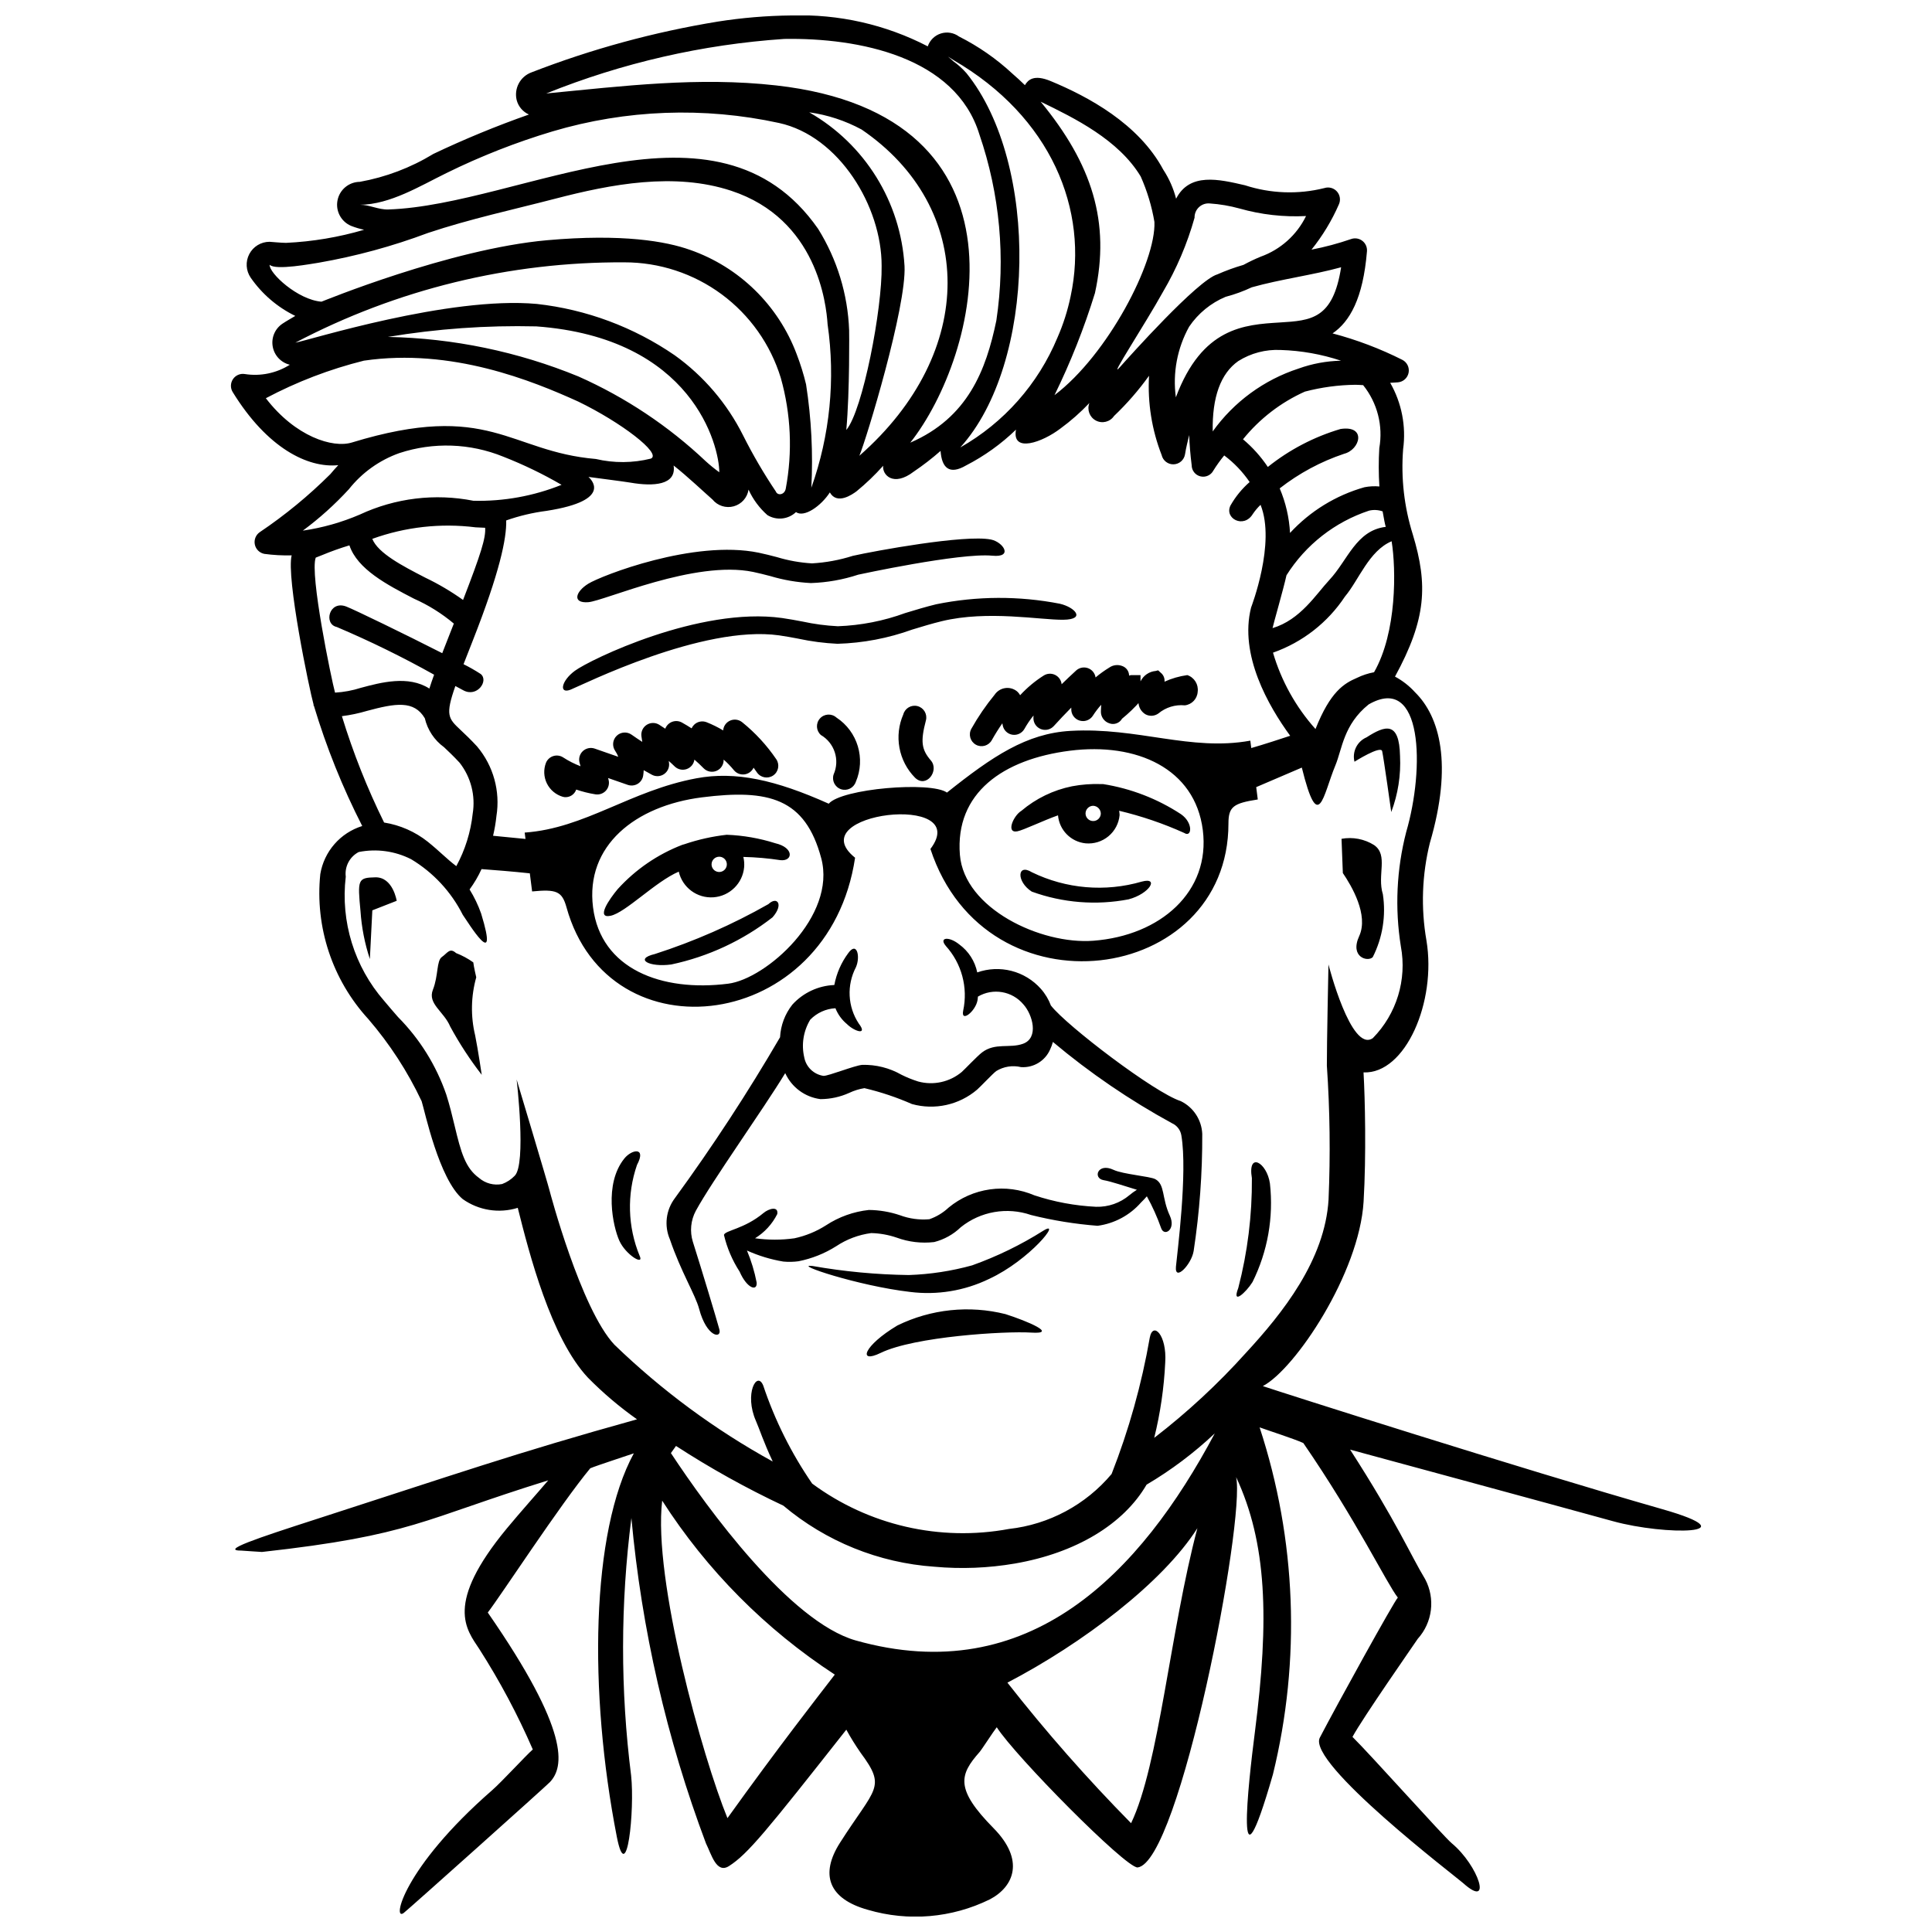 <?xml version="1.0" encoding="UTF-8"?>
<!-- Uploaded to: ICON Repo, www.iconrepo.com, Generator: ICON Repo Mixer Tools -->
<svg width="800px" height="800px" version="1.1" viewBox="144 144 512 512" xmlns="http://www.w3.org/2000/svg">
 <defs>
  <clipPath id="a">
   <path d="m205 148.09h390v503.81h-390z"/>
  </clipPath>
 </defs>
 <g clip-path="url(#a)">
  <path d="m441.51 320.54c1.023 0.41 1.699 1.398 1.711 2.5l0.488-0.129h2.539v1.656c0.77-1.566 2.305-2.613 4.043-2.758 0.945-0.281 0.508-0.16 1.301 0.457 0.738 0.578 1.121 1.496 1.012 2.426l-0.074-0.008h0.004c1.938-0.887 3.996-1.484 6.109-1.773h0.012c1.855 0.625 3.004 2.481 2.742 4.422-0.113 1.867-1.551 3.383-3.41 3.59-2.527-0.246-5.047 0.527-6.996 2.148-1.004 0.73-2.332 0.82-3.426 0.23-1.152-0.688-1.863-1.93-1.871-3.273l-0.258-1.98h0.812v1.684c-1.492 1.715-3.129 3.297-4.894 4.731-0.672 1.18-2.106 1.699-3.375 1.223-1.387-0.453-2.297-1.77-2.231-3.227l0.078-1.648h-0.043v0.004c-0.789 0.891-1.508 1.84-2.152 2.836-0.551 0.867-1.496 1.406-2.523 1.438-0.348 0.012-0.695-0.035-1.031-0.137-1.332-0.414-2.227-1.672-2.18-3.066l0.008-0.371c-1.586 1.602-3.133 3.234-4.641 4.898-0.871 0.957-2.242 1.273-3.445 0.793-1.199-0.48-1.98-1.652-1.953-2.945 0.008-0.215 0.012-0.43 0.023-0.641v-0.004c-0.902 1.109-1.707 2.297-2.406 3.547-0.641 1.137-1.922 1.754-3.211 1.543-1.289-0.211-2.305-1.207-2.543-2.492l-0.098-0.535c-1.008 1.449-1.941 2.945-2.805 4.484-0.84 1.488-2.727 2.019-4.219 1.184-1.488-0.836-2.023-2.723-1.191-4.215 1.781-3.176 3.84-6.184 6.148-8.996 0.621-0.938 1.602-1.578 2.711-1.77 1.109-0.191 2.25 0.086 3.144 0.766 0.379 0.305 0.691 0.684 0.922 1.109 1.848-2.004 3.949-3.762 6.254-5.219 0.906-0.574 2.047-0.641 3.016-0.168 0.965 0.469 1.621 1.402 1.73 2.473 1.262-1.234 2.539-2.445 3.84-3.633h-0.004c0.848-0.773 2.051-1.016 3.133-0.633 1.078 0.383 1.859 1.332 2.027 2.465 1.141-0.961 2.352-1.832 3.625-2.609 1.035-0.73 2.379-0.875 3.547-0.375zm5.062 57.098c-9.672 2.812-20.051 1.93-29.109-2.481-3.953-2.445-4.144 2.504-0.031 5.133 8.207 2.981 17.066 3.688 25.641 2.047 5.629-1.488 8.207-5.973 3.5-4.699zm-146.68-74.051c4.316-0.328 28.25-11.227 43.703-8.02 1.5 0.309 2.992 0.699 4.484 1.086v-0.004c3.516 1.059 7.144 1.684 10.812 1.867 4.269-0.137 8.496-0.887 12.551-2.223 0 0 26.992-5.856 35.512-5.027 5.711 0.555 2.867-3.648-0.348-4.285-6.961-1.379-30.895 3.039-36.609 4.324-3.508 1.117-7.144 1.789-10.82 1.996-3.16-0.188-6.285-0.746-9.312-1.668-1.594-0.414-3.191-0.828-4.797-1.16-17.156-3.539-41.723 6.09-45.156 8.211s-4.336 5.231-0.016 4.902zm-56.426 72.914c-4.676 0.094-4.727 0.609-3.93 8.98v0.004c0.293 4.312 1.129 8.57 2.481 12.676l0.652-12.91 6.457-2.527s-0.98-6.316-5.66-6.223zm122.2-42.34c-1.277-1.141-3.234-1.031-4.375 0.246-1.141 1.277-1.031 3.234 0.246 4.375 3.625 2.113 5.082 6.617 3.379 10.453-0.531 1.617 0.332 3.359 1.941 3.91 1.609 0.547 3.363-0.301 3.926-1.906 2.664-6.18 0.508-13.383-5.117-17.078zm-24.984 1.238c-0.895-0.727-2.117-0.895-3.176-0.438-1.059 0.453-1.773 1.457-1.863 2.606-1.402-0.844-2.875-1.57-4.394-2.172-1.133-0.445-2.418-0.188-3.293 0.66-0.285 0.273-0.516 0.602-0.676 0.965-0.84-0.543-1.695-1.055-2.57-1.543-0.793-0.438-1.734-0.508-2.578-0.191-0.848 0.312-1.516 0.98-1.832 1.828-0.531-0.359-1.066-0.707-1.605-1.047-1.027-0.641-2.328-0.625-3.34 0.039-1.012 0.66-1.543 1.852-1.367 3.047l0.219 1.457c-0.961-0.621-1.91-1.262-2.836-1.914-1.227-0.867-2.894-0.734-3.965 0.316-1.07 1.051-1.234 2.719-0.391 3.957 0.34 0.5 0.621 1.031 0.836 1.594l-6.258-2.18c-1.09-0.367-2.293-0.113-3.137 0.668-0.84 0.785-1.176 1.977-0.867 3.086l0.258 0.922-0.004 0.004c-1.613-0.617-3.156-1.398-4.606-2.34-0.77-0.5-1.723-0.629-2.602-0.359-0.875 0.273-1.59 0.918-1.941 1.766-0.699 1.789-0.609 3.789 0.242 5.508 0.855 1.719 2.391 3 4.238 3.531 0.16 0.039 0.32 0.07 0.488 0.086 1.352 0.098 2.602-0.727 3.039-2.012 1.656 0.566 3.356 0.988 5.086 1.266 1.043 0.164 2.098-0.211 2.801-0.996 0.699-0.789 0.957-1.879 0.676-2.894l-0.117-0.43 5.219 1.816h-0.004c0.875 0.297 1.836 0.195 2.629-0.277 0.789-0.48 1.324-1.289 1.457-2.203 0.07-0.469 0.117-0.945 0.137-1.418 0.715 0.414 1.438 0.82 2.168 1.211 1.031 0.559 2.289 0.488 3.25-0.188 0.965-0.672 1.461-1.832 1.289-2.992l-0.07-0.48c0.535 0.473 1.059 0.953 1.566 1.453 0.84 0.816 2.066 1.09 3.172 0.707 1.109-0.383 1.906-1.352 2.062-2.512 0.844 0.723 1.652 1.484 2.43 2.285 0.895 0.918 2.266 1.191 3.445 0.688 1.18-0.508 1.926-1.688 1.875-2.973 0.984 0.855 1.891 1.797 2.719 2.809 0.676 0.824 1.73 1.242 2.789 1.109 1.062-0.137 1.977-0.809 2.426-1.777 0.305 0.406 0.598 0.82 0.883 1.246 0.965 1.414 2.891 1.781 4.309 0.82 1.414-0.965 1.781-2.891 0.82-4.309-2.516-3.695-5.559-7-9.035-9.805zm162.27 10.465s6.957-4.391 7.332-2.801 2.41 16.137 2.41 16.137v0.004c1.789-4.734 2.582-9.785 2.328-14.836-0.188-9.355-3.93-8.141-8.887-4.957h-0.004c-2.492 1.086-3.836 3.816-3.18 6.453zm-155.32 37.738v0.004c-9.547 5.426-19.629 9.852-30.082 13.219-5.59 1.316-1.516 3.574 4.336 2.773h0.004c9.781-2.074 18.961-6.348 26.844-12.5 3.035-3.465 1.195-5.672-1.102-3.492zm-39.918-4v0.004c4.711-5.188 10.566-9.203 17.105-11.719 0.191-0.066 0.387-0.098 0.578-0.164h-0.004c3.629-1.234 7.383-2.074 11.191-2.5 4.379 0.164 8.715 0.922 12.891 2.25 5.004 1.16 4.688 4.812 1.371 4.484-3.262-0.5-6.551-0.785-9.852-0.859 0.211 0.883 0.281 1.793 0.211 2.699-0.379 4.309-3.836 7.699-8.148 8-4.316 0.301-8.207-2.582-9.18-6.801-6.188 2.644-14.078 10.859-18.062 11.695-3.981 0.844-0.332-4.426 1.898-7.086zm24.855-6.543v0.004c0 0.82 0.492 1.559 1.25 1.871 0.758 0.312 1.629 0.141 2.207-0.441 0.578-0.578 0.75-1.449 0.438-2.203-0.312-0.758-1.051-1.25-1.871-1.25-1.117 0-2.023 0.906-2.023 2.023zm-19.762 79.664c2.59-4.856-1.387-4.172-3.383-1.668-5.414 6.781-2.996 17.941-1.301 21.734 1.672 3.742 6.688 6.769 5.383 4.008l-0.004-0.004c-3.156-7.668-3.402-16.227-0.695-24.07zm97.645 39.531c-9.598-2.402-19.734-1.336-28.625 3.004-9.016 5.379-10.598 10.281-4.43 7.273 8.902-4.336 33.004-5.812 39.855-5.379 7.297 0.469-0.992-3.039-6.801-4.898zm4.215-133.37c3.856-3.269 8.477-5.512 13.43-6.512 2.559-0.484 5.16-0.676 7.758-0.582 0.156 0.008 0.328-0.012 0.48 0l0.004 0.004c7.367 1.168 14.398 3.891 20.637 7.981 3.301 2.293 2.871 6.285 0.859 4.969-5.551-2.504-11.328-4.473-17.254-5.879 0.07 0.375 0.109 0.754 0.125 1.133-0.199 2.188-1.258 4.207-2.945 5.613s-3.863 2.082-6.051 1.887c-3.914-0.391-6.992-3.512-7.328-7.426-3.879 1.367-9.141 3.914-10.762 4.234-3.133 0.613-1.066-4.148 1.047-5.422zm17.012 0.68h-0.004c0 1.117 0.906 2.023 2.027 2.023 1.117 0 2.023-0.906 2.023-2.023-0.047-1.098-0.926-1.977-2.023-2.023-1.113 0.012-2.012 0.91-2.027 2.023zm-161.47 43.43s-0.66-2.797-0.781-3.949l-0.004-0.004c-1.41-1.012-2.945-1.84-4.566-2.469-1.688-1.523-2.285 0.02-3.746 1.027-1.461 1.008-0.906 4.938-2.387 8.684-1.48 3.746 2.902 5.738 4.59 9.773 2.434 4.481 5.223 8.754 8.348 12.781 0 0-0.98-6.648-1.742-10.441-1.223-5.074-1.121-10.379 0.289-15.402zm119.17-68.09c0.426-1.652-0.562-3.336-2.215-3.773-1.648-0.434-3.34 0.547-3.781 2.195-1.215 2.781-1.57 5.863-1.02 8.848 0.551 2.984 1.98 5.738 4.109 7.902 3.004 2.957 6.531-1.863 4.215-4.547-2.496-2.894-2.781-5.043-1.309-10.625zm86.383 121.33c0.07 9.816-1.141 19.602-3.609 29.105-1.82 4.715 2.09 1.141 3.769-1.578v0.004c4.019-8.09 5.621-17.164 4.621-26.137-0.797-5.578-5.977-8.566-4.781-1.395zm28.434-64.152c-2.559 5.598 2.301 6.914 3.59 5.574h0.004c2.606-5.141 3.543-10.965 2.684-16.664-1.586-5.102 1.527-10.359-2.328-13.039v-0.004c-2.57-1.609-5.648-2.199-8.629-1.656l0.348 9.07c2.324 3.418 6.891 11.121 4.332 16.719zm-54.02 64.414c-1.402-0.766-8.566-1.293-11.078-2.477-4.207-1.988-5.566 2.246-2.621 2.738 1.898 0.316 5.656 1.594 8.805 2.543h0.004c-0.688 0.43-1.344 0.902-1.965 1.418-2.469 2.09-5.625 3.191-8.855 3.094-5.562-0.27-11.062-1.289-16.348-3.039-3.719-1.594-7.801-2.137-11.805-1.566-4.008 0.57-7.777 2.231-10.902 4.801-1.469 1.383-3.211 2.441-5.121 3.102-2.652 0.23-5.328-0.137-7.824-1.07-2.644-0.891-5.414-1.359-8.207-1.387-4.055 0.438-7.945 1.828-11.352 4.066-2.566 1.641-5.406 2.805-8.387 3.445-3.461 0.484-6.969 0.48-10.426-0.008 2.519-1.547 4.562-3.769 5.887-6.418 0.363-2.164-2.199-1.488-3.656-0.273-5.082 4.246-10.168 4.586-10.477 5.805h0.004c0.812 3.449 2.215 6.731 4.141 9.707 1.988 4.562 4.762 5.328 4.519 2.875-0.562-2.898-1.422-5.731-2.562-8.449 3.074 1.391 6.312 2.375 9.641 2.926 1.34 0.125 2.688 0.098 4.019-0.082 3.543-0.703 6.926-2.051 9.98-3.981 2.789-1.859 5.965-3.051 9.285-3.488 2.305 0.055 4.586 0.465 6.766 1.211 3.172 1.16 6.574 1.562 9.926 1.168 2.652-0.676 5.086-2.031 7.051-3.934 5.242-4.203 12.273-5.422 18.621-3.231 5.789 1.441 11.691 2.398 17.637 2.856 4.453-0.598 8.539-2.789 11.5-6.172 0.543-0.52 1.062-1.07 1.547-1.645 1.492 2.695 2.754 5.508 3.781 8.414 0.793 2.391 4.019 0.43 2.309-3.281-2.188-4.742-1.238-8.246-3.836-9.668zm6.746-20.684c-6.953-2.219-30.227-19.973-34.367-25.277l-0.039-0.023c-0.609-1.645-1.523-3.164-2.688-4.473-2.062-2.316-4.762-3.965-7.762-4.738-3.004-0.773-6.164-0.633-9.086 0.398-0.609-2.977-2.305-5.621-4.758-7.414-2.766-2.231-5.465-1.859-3.578 0.383l-0.004 0.004c4.215 4.641 5.93 11.031 4.613 17.164-0.672 3.309 3.254 0.207 3.793-2.727 0.059-0.312 0.078-0.664 0.117-0.996v-0.004c3.988-2.348 9.09-1.469 12.059 2.078 2.414 2.68 4.18 8.875-0.125 10.426-3.519 1.27-7.359-0.359-10.84 2.285-1.223 0.922-4.644 4.539-5.367 5.168v0.004c-3.199 2.684-7.512 3.637-11.543 2.543-1.531-0.48-3.019-1.078-4.457-1.797-3.164-1.809-6.766-2.711-10.41-2.617-2.133 0.207-8.891 2.949-10.25 2.918-2.574-0.383-4.621-2.352-5.098-4.906-0.793-3.41-0.223-6.992 1.59-9.988 1.766-1.812 4.148-2.894 6.676-3.031 0.648 1.637 1.699 3.082 3.055 4.203 1.93 1.93 5.648 3.133 3.113-0.168-1.441-2.191-2.269-4.723-2.398-7.34-0.133-2.617 0.441-5.223 1.652-7.547 1.25-2.801 0.281-7-2.031-3.742-1.855 2.496-3.113 5.379-3.684 8.438-4.25 0.176-8.254 2.043-11.117 5.191-1.961 2.477-3.102 5.5-3.266 8.652-8.559 14.684-17.863 28.918-27.875 42.648-2.371 3.137-2.875 7.301-1.32 10.914 2.922 8.586 6.754 14.684 7.742 18.406 2.023 7.625 6.07 8.012 5.371 5.457-0.84-3.074-4.562-15.434-7.027-23.219l-0.004-0.004c-0.844-2.734-0.559-5.691 0.793-8.211 4.344-7.969 17.695-26.633 23.688-36.477v-0.004c1.707 3.762 5.242 6.367 9.336 6.891 2.641-0.008 5.25-0.574 7.652-1.668 1.27-0.598 2.617-1.016 4-1.242 4.32 1.016 8.539 2.43 12.602 4.215 6.031 1.672 12.496 0.242 17.262-3.82 0.887-0.77 4.113-4.203 5.062-4.922 1.969-1.211 4.34-1.586 6.586-1.047 3.301 0.227 6.387-1.648 7.703-4.68 0.305-0.641 0.551-1.309 0.738-1.992 9.773 8.207 20.34 15.418 31.543 21.535 1.332 0.586 2.273 1.812 2.5 3.25 1.68 9.91-1.129 31.387-1.438 34.781-0.367 4.062 4.113-0.586 4.684-4.129h0.004c1.566-10.281 2.332-20.668 2.285-31.066-0.16-3.719-2.344-7.051-5.688-8.684zm-36.461 34.352c-5.922 3.738-12.238 6.812-18.836 9.168-5.469 1.512-11.098 2.375-16.77 2.566-8.578-0.113-17.133-0.918-25.582-2.406-5.418-0.605 12.117 5.277 25.891 6.879 7.16 0.906 14.434-0.285 20.934-3.434 10.809-4.992 19.609-16.031 14.363-12.773zm-28.387-166.02c-2.731 0.664-5.445 1.488-8.156 2.312h-0.004c-5.734 2.102-11.766 3.285-17.871 3.504-3.164-0.156-6.305-0.574-9.395-1.25-1.789-0.336-3.578-0.672-5.375-0.926-21.914-3.074-50.926 11.035-54.93 13.988-3.66 2.699-4.258 6.231-1.129 4.992 3.129-1.238 34.949-17.215 55.227-14.391 1.703 0.238 3.398 0.559 5.094 0.875v0.004c3.426 0.738 6.906 1.191 10.406 1.359 6.762-0.195 13.449-1.469 19.812-3.769 2.598-0.793 5.195-1.582 7.816-2.219 12.191-2.961 26.156-0.297 32.238-0.383 6.082-0.086 3.023-3.324-0.906-4.234v-0.004c-10.844-2.117-22.004-2.07-32.828 0.141zm179.42 243c-15.809-4.367-68.043-18.523-69.703-18.98 12.336 19.137 16.133 28.152 19.891 34.336v-0.004c2.734 5.156 1.949 11.473-1.961 15.805-1.008 1.516-14.609 21-17.301 25.992 4.934 4.871 24.188 26.43 26.293 28.176 7.16 5.953 10.922 17.652 3.027 10.566-1.754-1.574-41.457-31.836-37.973-38.543 4.445-8.551 19.68-36.137 20.672-37.113-2.918-3.695-10.914-20.402-25.051-40.965-2.496-1.133-9.086-3.242-11.582-4.148l0.004 0.004c9.75 29.727 10.973 61.594 3.523 91.98-10.223 35.477-6.559 2.633-4.766-11.316 3.852-29.984 3.148-50.094-4.984-67.496 2.527 11.293-14.965 102.23-26.125 103.46-3.266 0-32.391-29.473-37.309-37.16-0.902 1.125-3.938 5.867-4.562 6.578-5.34 6.035-6.519 9.781 3.719 20.176 8.285 8.41 5.492 15.453-1.031 18.887v-0.008c-10.035 4.926-21.551 5.906-32.277 2.75-10.512-2.926-12.703-9.43-7.41-17.746 9.414-14.785 12.422-14.535 5.449-23.922h0.004c-1.359-1.957-2.617-3.984-3.762-6.074-21.211 26.922-26.086 32.945-31.086 36.145-3.34 2.137-4.668-3.133-6.086-5.969h-0.004c-10.422-27.742-17.074-56.754-19.777-86.266-2.918 22.66-2.941 45.602-0.07 68.27 0.969 9.039-1.117 29.887-3.793 16.207-7.5-38.367-6.867-80.75 4.508-101.62-0.984 0.367-9.824 3.223-11.547 3.961-8.031 9.688-23.82 33.934-27.16 38.23 21.91 31.609 20.242 40.941 16.461 44.945-1.07 1.133-37.352 33.594-38.711 34.648-3.168 2.461-0.332-11.793 23.402-32.5 2.559-2.231 9.016-9.277 10.785-10.809h-0.004c-4.004-9.227-8.742-18.117-14.16-26.59-3.465-5.266-9.316-11.906 7.289-31.992 3.519-4.258 8.352-9.648 10.961-12.734-33.527 10.406-35.914 14.539-75.863 18.98-0.176 0.02-5.215-0.359-5.387-0.359-5.773 0.031 3.769-3.176 20.082-8.438 35.801-11.547 52.312-17.359 84.695-26.352v-0.004c-4.641-3.277-8.98-6.961-12.973-11.004-9.852-10.469-15.605-32.988-18.629-45.039-4.957 1.543-10.352 0.688-14.586-2.316-6.281-5.25-10.051-23.316-10.883-25.934-3.703-7.859-8.457-15.18-14.125-21.766-9.547-10.398-14.184-24.395-12.734-38.438 0.492-2.941 1.789-5.691 3.754-7.941 1.961-2.25 4.512-3.906 7.359-4.793-5.231-10.23-9.523-20.914-12.828-31.918-0.043-0.059-0.094-0.094-0.133-0.156l0.078-0.051c-1.16-4.133-7.305-33.777-5.82-39.605l-0.004 0.004c-2.426 0.062-4.852-0.07-7.254-0.395-1.258-0.25-2.246-1.23-2.504-2.484-0.258-1.258 0.258-2.547 1.316-3.273 6.707-4.516 12.965-9.66 18.691-15.367 0.684-0.844 1.398-1.613 2.109-2.383-8.074 0.824-18.848-4.527-27.98-19.371v0.004c-0.648-1.059-0.621-2.402 0.074-3.43 0.695-1.031 1.93-1.559 3.156-1.348 4.137 0.648 8.367-0.23 11.906-2.465-2.336-0.562-4.117-2.461-4.531-4.828-0.418-2.367 0.613-4.758 2.621-6.078 1.059-0.707 2.238-1.355 3.363-2.035h-0.004c-4.738-2.309-8.809-5.797-11.812-10.129-1.277-1.859-1.422-4.273-0.371-6.269 1.047-1.996 3.117-3.246 5.371-3.246 0.285 0 3.07 0.285 4.352 0.285h0.004c7.008-0.324 13.953-1.488 20.688-3.469-1.18-0.254-2.34-0.602-3.461-1.043-2.644-1.129-4.137-3.957-3.574-6.773 0.559-2.82 3.019-4.859 5.894-4.887 6.902-1.238 13.516-3.75 19.504-7.402 8.25-3.922 16.703-7.406 25.324-10.438-1.59-0.707-2.777-2.094-3.234-3.773-0.777-3.094 0.895-6.273 3.883-7.387 15.953-6.195 32.512-10.707 49.406-13.469 6.434-1.012 12.93-1.555 19.441-1.625 12.57-0.414 25.035 2.402 36.199 8.188 0.551-1.629 1.84-2.894 3.477-3.41s3.422-0.215 4.801 0.801c5.156 2.598 9.918 5.906 14.145 9.836 1.148 0.992 2.258 2.012 3.324 3.055 0.848-1.445 2.418-2.906 6.809-1.086 9.91 4.106 23.328 11.289 29.863 23.496 1.547 2.359 2.691 4.953 3.394 7.684 3.586-6.988 11.316-5.176 18.246-3.562h0.004c6.801 2.215 14.09 2.477 21.035 0.746 1.195-0.391 2.512-0.031 3.344 0.91 0.836 0.941 1.031 2.293 0.5 3.434-1.875 4.293-4.312 8.316-7.246 11.969 3.547-0.684 7.039-1.617 10.453-2.793 1.016-0.375 2.148-0.203 3.008 0.449 0.859 0.652 1.324 1.699 1.238 2.777-1.035 12.551-4.582 18.672-9.121 21.766 6.402 1.688 12.609 4.039 18.52 7.019 1.242 0.652 1.902 2.039 1.633 3.414-0.273 1.371-1.414 2.402-2.809 2.531-0.727 0.07-1.363 0.07-2.07 0.125 3.051 5.324 4.254 11.508 3.43 17.586-0.602 7.633 0.27 15.312 2.566 22.617 4.043 13.402 3.586 22.422-4.723 37.66 2 1.07 3.805 2.481 5.328 4.168 6.551 6.445 10.012 19.059 3.938 39.828l-0.004-0.004c-2.113 8.484-2.43 17.32-0.926 25.934 2.707 16.223-5.559 35.426-16.672 34.965 0.395 6.844 0.742 21.926 0.016 34.227-1.125 19.008-18.145 44.422-26.703 48.906 4.531 1.543 67.738 21.719 105.86 32.613 23.738 6.785 0.762 7.008-13.031 3.199zm-71.062-245.06c-4.566 6.906-11.266 12.129-19.074 14.879 2.207 7.5 6.055 14.414 11.262 20.238 3.93-9.906 7.535-12.078 10.977-13.555 1.438-0.703 2.965-1.203 4.539-1.496 6.082-10.594 5.852-27.348 4.66-34.711-6.012 2.531-8.699 10.301-12.363 14.645zm-25.082 38.199 0.246 1.957c2.988-0.84 8.418-2.621 10.316-3.25-5.805-7.938-13.527-21.449-10.367-33.973 0.051-0.18 6.606-17.078 2.512-27.238h0.004c-0.77 0.738-1.457 1.555-2.055 2.441-2.398 3.949-7.641 1.168-5.902-2.289h0.004c1.328-2.328 3.039-4.422 5.059-6.188-1.84-2.703-4.117-5.086-6.738-7.047-1.047 1.277-2.008 2.617-2.879 4.016-0.656 1.238-2.074 1.867-3.434 1.527-1.359-0.336-2.312-1.559-2.312-2.961-0.355-2.801-0.574-5.492-0.656-7.981-0.391 1.66-0.801 3.199-1.109 5.113-0.246 1.488-1.508 2.594-3.016 2.641-1.508 0.047-2.836-0.984-3.172-2.453-2.609-6.684-3.75-13.852-3.348-21.016-2.754 3.84-5.859 7.406-9.277 10.664-1.062 1.57-3.133 2.086-4.809 1.203-1.676-0.887-2.414-2.891-1.715-4.652-2.348 2.484-4.914 4.75-7.676 6.766-4.727 3.621-12.945 6.621-11.781 0.293v0.004c-3.922 3.797-8.387 6.996-13.242 9.492-4.414 2.574-6.422 0.641-6.746-3.856-2.238 1.969-4.598 3.793-7.066 5.461-5.488 4.215-8.453 0.828-8.141-1.527-2.176 2.438-4.539 4.703-7.066 6.773-1.078 0.805-5.156 3.68-7.07 0.293-2.336 3.613-6.809 6.75-8.977 5.215v0.004c-2.055 1.949-5.168 2.273-7.582 0.785-2.117-1.875-3.816-4.176-4.988-6.746-0.316 2.121-1.855 3.856-3.922 4.422-2.07 0.566-4.277-0.137-5.633-1.801-1.645-1.418-6.848-6.328-10.301-9.012 0.797 5.238-5.41 5.582-11.43 4.539-1.793-0.309-9.281-1.254-11.133-1.512 0.34 0.316 7.055 6.172-11.109 8.992-3.641 0.469-7.227 1.316-10.691 2.535 0.121 4.777-1.719 13.711-8.895 31.941-0.914 2.324-1.711 4.352-2.414 6.16 1.574 0.781 3.098 1.652 4.566 2.609 2.168 1.801-0.977 6.297-4.629 4.309-0.418-0.227-1.16-0.629-2.102-1.133-2.723 7.734-1.867 8.59 1.34 11.609 1.242 1.168 2.731 2.574 4.449 4.438l-0.004 0.004c4.293 5.106 6.152 11.824 5.098 18.41-0.184 1.758-0.48 3.504-0.891 5.223l8.594 0.84-0.215-1.684c16.039-1.137 27.961-11.129 45.551-14.395 10.344-1.918 20.922 0.426 35.027 6.742 3.391-4.012 27.047-5.988 31.332-2.953 12.086-9.637 21.098-15.684 32.746-16.348 17.84-1.012 31.805 5.473 47.648 2.59zm-12.594 23.691c-2.07-16.32-17.523-23.27-35.223-21.027-17.699 2.242-30.461 11.184-29.152 27.586 1.133 14.215 21.414 23.84 35.375 22.773 17.789-1.355 31.066-13.008 29-29.332zm-101.12 7.465c-4.246-15.906-13.914-18.379-31.613-16.133-17.699 2.242-30.934 12.824-28.863 29.148 2.066 16.324 18.113 22.48 35.812 20.234 10.07-1.273 28.766-17.887 24.664-33.25zm-94.922-68.445c4.731-12.23 6.059-16.488 5.852-19.129l-2.516-0.117c-9.242-1.16-18.629-0.113-27.391 3.055 1.527 3.812 8.074 7.203 13.961 10.238l0.004 0.004c3.531 1.684 6.906 3.676 10.09 5.949zm-44.445-68.184c3.394-0.566 40.664-12.387 63.988-10.266 13.129 1.457 25.695 6.141 36.578 13.629 7.656 5.496 13.863 12.77 18.082 21.195 2.582 5.141 5.484 10.117 8.695 14.891 0.434 1.145 2.301 0.938 2.621-0.762 1.828-9.754 1.379-19.797-1.316-29.348-2.715-8.871-8.207-16.641-15.668-22.156-7.465-5.512-16.5-8.484-25.781-8.473-30.371-0.164-60.32 7.144-87.199 21.289zm24.527-1.523h0.004c17.332 0.344 34.449 3.894 50.484 10.477 12.441 5.523 23.855 13.121 33.746 22.473 1.141 1.039 2.34 2.012 3.59 2.918-0.004-6.926-6.984-35.648-48.551-38.664l-0.004 0.004c-13.148-0.309-26.293 0.629-39.266 2.793zm136.91-18.82c0.559 10.812-10.145 46.031-11.969 50.316 31.312-27.465 30.836-65.844 0.566-86.48l-0.004 0.004c-4.309-2.328-9-3.867-13.852-4.543 14.754 8.434 24.25 23.742 25.258 40.703zm126.7 65.051c-1.156-0.41-2.406-0.477-3.602-0.188-9.059 2.996-16.797 9.051-21.879 17.129-0.73 3.406-3.617 13.422-3.691 14 7.41-2.215 11.516-8.973 15.09-12.801 4.836-5.18 7.047-13.09 14.91-14.035-0.289-1.031-0.379-1.68-0.828-4.106zm-7.223-33.547c-4.516 0.055-9.012 0.664-13.383 1.812-6.379 2.863-11.996 7.191-16.391 12.633 2.527 2.121 4.742 4.59 6.578 7.332 5.711-4.57 12.254-7.988 19.27-10.062 6.969-1.047 5.211 5.539 0.895 6.582v0.004c-6.152 2.062-11.906 5.16-17.02 9.152 1.594 3.746 2.519 7.746 2.738 11.812 5.332-5.785 12.16-9.977 19.727-12.117 1.301-0.254 2.633-0.32 3.953-0.203-0.219-3.383-0.227-6.777-0.023-10.164 1.047-5.918-0.516-12-4.281-16.684-0.727-0.074-1.367-0.059-2.062-0.098zm-19.832-9.219v-0.004c-3.945-0.188-7.859 0.84-11.203 2.945-4.664 3.289-6.93 9.539-6.769 18.637v0.004c5.609-7.836 13.578-13.672 22.742-16.656 3.617-1.305 7.422-2.008 11.266-2.086-5.176-1.723-10.578-2.68-16.035-2.844zm4.344-19.312c-4.141 0.816-8.188 1.633-11.953 2.695l0.004-0.004c-2.199 1.039-4.484 1.875-6.832 2.496l-0.094 0.027-0.004-0.004c-3.934 1.645-7.301 4.402-9.691 7.934-3.152 5.695-4.387 12.258-3.512 18.711 6.957-18.57 18.168-19.258 27.492-19.832 8.363-0.516 14.156-0.871 16.305-14.637-3.805 1.047-7.809 1.836-11.711 2.609zm-35.516 3.945c-4.731 8.551-14.594 23.504-11.469 19.992 2.496-2.801 20.668-23.148 25.906-24.668 2.246-0.992 4.555-1.832 6.914-2.512 1.469-0.801 2.977-1.52 4.523-2.16 5.277-1.879 9.609-5.75 12.062-10.785-5.941 0.305-11.895-0.367-17.621-1.992-2.582-0.711-5.231-1.164-7.902-1.344-1.051-0.094-2.09 0.266-2.859 0.988-0.766 0.719-1.191 1.734-1.164 2.789-1.934 6.898-4.754 13.516-8.387 19.688zm-32.398-50.438c13.66 16.578 18.512 31.945 14.387 50.734-2.863 9.277-6.449 18.32-10.719 27.043 14.109-10.664 26.93-35.312 26.484-45.914-0.703-4.148-1.922-8.191-3.633-12.035-5.836-9.715-17.512-15.469-26.52-19.828zm-24.57-11.953c0.473 0.348 0.875 0.777 1.332 1.145l-0.008 0.016 0.004 0.004c1.316 0.934 2.519 2.019 3.586 3.234 19.41 24.031 18.508 76.98-1.645 99.188 11.582-6.566 20.641-16.809 25.75-29.102 1.543-3.516 2.711-7.188 3.492-10.945 4.926-22.887-5.18-47.613-31.078-62.633-0.5-0.293-0.922-0.625-1.434-0.906zm-106.45 9.777c20.398-1.969 40.273-4.453 60.922-2.133 70.062 7.871 53.715 71.742 35.547 94.672 15.254-6.606 20.082-19.184 22.812-32.367 2.484-16.57 0.938-33.496-4.504-49.344-6.305-20.543-31.906-25.613-51.711-25.281-21.652 1.465-42.938 6.344-63.066 14.453zm-41.855 30.742c35.262-1.176 87.035-33.348 113.89 5.117 5.043 8.09 7.879 17.359 8.23 26.887 0.016 0.164 0.188 16.027-0.75 26.43 4.379-5.195 9.547-32.164 9.363-43.492 0.039-15.73-11.258-34.379-27.184-37.863-19.879-4.328-40.527-3.562-60.027 2.227-9.66 2.891-19.062 6.582-28.109 11.039-6.965 3.402-14.91 8.332-22.91 8.41 2.418-0.027 4.898 1.332 7.5 1.246zm-17.719 24.438c0.074 0.008 33.914-13.98 59.789-16.289 19.895-1.773 31.578 0.289 37.926 2.57l0.004-0.004c13.02 4.57 23.348 14.672 28.203 27.59 1.012 2.625 1.852 5.312 2.504 8.047 1.41 9.062 1.879 18.246 1.395 27.402 4.934-13.879 6.414-28.754 4.309-43.336-0.348-5.371-2.777-27.875-25.551-35.379-15.043-4.957-31.809-1.754-46.676 2.117-10.73 2.793-22.637 5.371-33.715 9.078l-0.004 0.004c-9.383 3.519-19.07 6.156-28.941 7.875-1.508 0.207-11.492 2.133-12.98 0.527-0.156 2.246 7.434 9.289 13.742 9.797zm8.023 37.328c36.574-11.176 41.625 2.391 64.68 4.356v-0.004c4.805 1.133 9.812 1.098 14.602-0.098 2.977-1.328-7.969-9.648-19.23-15.102-12.148-5.508-33.535-14.258-56.828-10.852-9.035 2.25-17.762 5.59-25.984 9.953 7.84 10.223 17.754 13.273 22.762 11.746zm-12.961 23.348c5.199-0.754 10.273-2.188 15.102-4.262 9.395-4.387 19.941-5.668 30.113-3.656 7.988 0.191 15.934-1.246 23.352-4.227-4.961-2.883-10.137-5.383-15.477-7.473-8.766-3.562-18.512-3.894-27.5-0.938-5.273 1.871-9.91 5.188-13.383 9.574-3.711 4.039-7.797 7.719-12.207 10.98zm8.539 42.926h-0.004c2.324-0.133 4.625-0.559 6.84-1.27 5.293-1.422 12.598-3.375 18.16 0.195 0.344-1.105 0.773-2.336 1.254-3.672v-0.004c-8.363-4.68-16.977-8.902-25.797-12.645-3.566-0.781-2.012-7.16 2.519-5.418 2.195 0.844 15.664 7.383 25.434 12.359 0.66-1.699 1.367-3.5 2.164-5.527 0.316-0.809 0.613-1.555 0.91-2.316-3.191-2.68-6.738-4.902-10.547-6.59-7.141-3.688-15.012-7.812-17.125-14.141h-0.004c-2.426 0.73-4.812 1.582-7.152 2.551l-1.766 0.699c-1.648 4.281 4.144 32.227 5.109 35.777zm13.004 34.426h-0.004c4.234 0.672 8.223 2.426 11.578 5.094 3.281 2.644 4.887 4.438 7.559 6.465 2.34-4.305 3.812-9.023 4.34-13.891 0.785-4.785-0.469-9.68-3.453-13.504-1.598-1.73-2.984-3.035-4.133-4.121-2.57-1.859-4.379-4.586-5.102-7.676-2.859-4.812-7.754-3.988-15.312-1.957-2.176 0.648-4.406 1.117-6.66 1.402 2.965 9.68 6.703 19.105 11.184 28.188zm119.44 225.81h-0.004c-18.336-11.961-33.926-27.676-45.746-46.102-2.484 20.922 10.766 68.191 17.297 84.137 13.473-18.797 23.82-32.02 28.449-38.035zm96.094-38.82c-9.168 14.461-30.512 30.605-50.348 40.949h-0.004c10.211 13.027 21.156 25.461 32.773 37.25 7.43-15.477 10.336-50.906 17.574-78.199zm4.609-25.113h-0.004c-5.504 5.191-11.566 9.75-18.078 13.594-6.129 10.527-18.734 18.105-34.863 20.898-7.066 1.215-14.262 1.5-21.398 0.848-14.711-1.023-28.715-6.691-40-16.184-9.828-4.621-19.332-9.906-28.445-15.82-0.426 0.602-0.859 1.211-1.352 1.891 9.805 14.871 31.543 44.664 48.945 49.645 45.992 12.977 75.477-17.801 95.191-54.871zm30.148-61.98h-0.004c0.508-11.824 0.359-23.672-0.449-35.48-0.031-5.098 0.426-26.801 0.426-26.801s5.988 23.508 11.746 19.527h0.004c6.309-6.406 9.086-15.496 7.434-24.336-1.617-10.082-1.137-20.395 1.414-30.285 4.934-16.848 4.445-42.117-9.957-33.816-6.668 5.363-7.004 11.812-8.805 16.141-3.312 7.965-4.445 18.586-8.898 0.594l-12.086 5.176 0.414 3.273c-6.402 1-7.773 1.871-7.773 6.356 0.016 42.719-64.211 51.715-78.977 6.758 11.438-15.117-34.832-9.586-19.969 2.324-6.91 46.324-65.301 53.422-76.477 13.148-1.184-4.269-2.66-4.844-9.113-4.215l-0.609-4.797c-4.301-0.469-9.488-0.879-12.797-1.125l0.004-0.004c-0.867 1.906-1.93 3.715-3.172 5.402 1.25 2.012 2.277 4.156 3.066 6.391 4.914 16.043-3.426 2.371-4.863 0.336-3.078-6.106-7.82-11.215-13.676-14.734-4.293-2.184-9.195-2.856-13.914-1.91-2.391 1.25-3.754 3.852-3.426 6.527-1.41 11.914 2.285 23.867 10.172 32.906 1.281 1.539 2.508 2.949 3.676 4.293l-0.004-0.004c5.762 5.805 10.137 12.832 12.801 20.562 0.902 2.844 1.57 5.606 2.199 8.234 1.695 7.09 2.836 11.223 6.492 13.863v0.004c1.68 1.438 3.926 2.027 6.094 1.602 1.262-0.469 2.398-1.215 3.336-2.184 3.144-3.07 0.516-25.523 0.516-25.523s8.23 27.418 8.738 29.477c0.031 0.125 8.246 31.324 17.188 40.824v-0.004c12.551 12.129 26.656 22.535 41.945 30.945-2.539-5.441-3.504-8.59-4.461-10.777-3.141-7.16 0.273-13.371 1.926-9.395l0.004 0.004c3.09 9.234 7.461 17.992 12.98 26.016 14.977 11.062 33.867 15.414 52.172 12.02 10.594-1.184 20.328-6.398 27.18-14.562 4.578-11.676 7.969-23.781 10.117-36.133 0.828-4.402 4.57-0.727 4.098 6.559-0.32 6.742-1.297 13.441-2.918 19.996 8.762-6.746 16.887-14.277 24.281-22.5 9.707-10.5 20.973-24.609 21.922-40.672z"/>
 </g>
</svg>